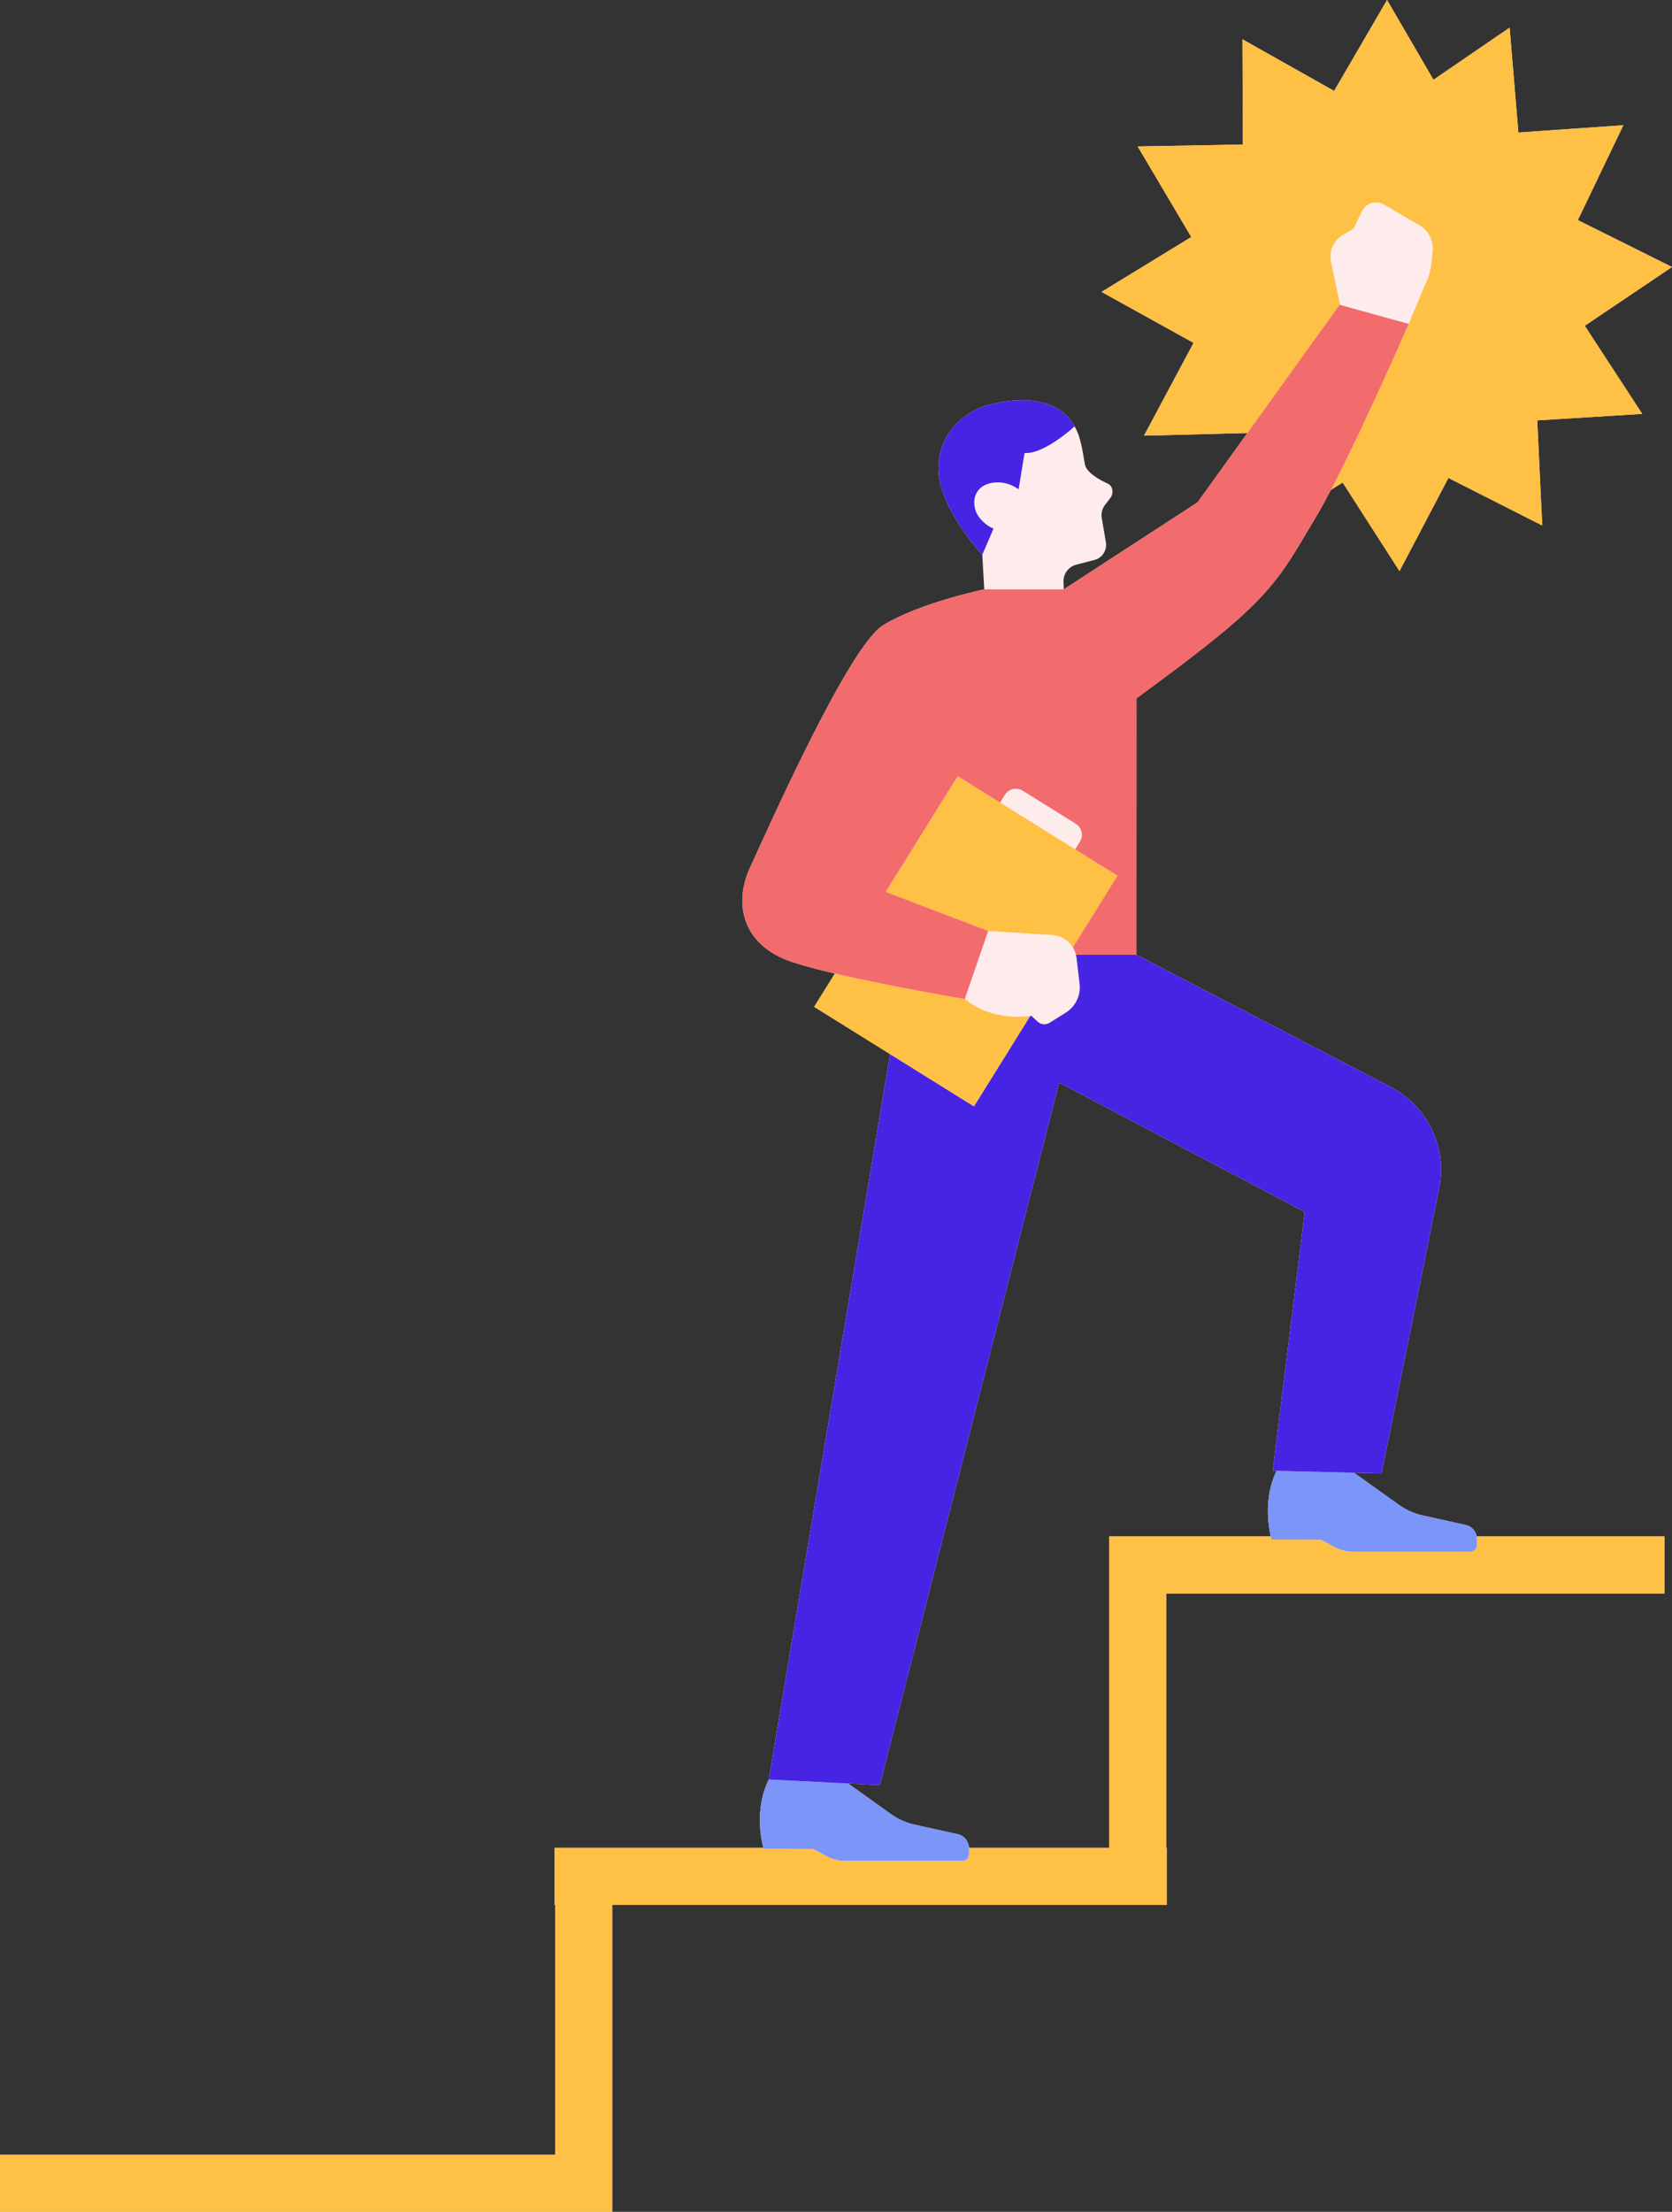 <?xml version="1.0" encoding="UTF-8"?><svg xmlns="http://www.w3.org/2000/svg" xmlns:xlink="http://www.w3.org/1999/xlink" height="558.8" preserveAspectRatio="xMidYMid meet" version="1.0" viewBox="0.0 0.0 422.6 558.8" width="422.6" zoomAndPan="magnify"><rect x="0.0" y="0.0" width="422.6" height="558.8" fill="#333333" stroke="none"/><g id="change1_1"><path d="M370.464,385.276l-10.857-2.399c-2.17-0.479-4.221-1.392-6.029-2.684l-11.359-8.113l6.977,0.173l14.574-72.058 c2.081-10.288-2.902-20.711-12.215-25.553l-64.331-33.442l0.009-64.771c8.387-6.116,19.307-14.293,25.327-19.664 c10.685-9.532,13.187-14.682,20.185-26.399c1.102-1.844,2.34-4.101,3.653-6.606l2.964-1.843l14.366,22.367l12.361-23.534 l23.712,12.016l-1.255-26.553l26.532-1.643l-14.526-22.264l22.048-14.85l-23.798-11.845l11.495-23.969l-26.52,1.834l-2.222-26.49 L362.311,20.15L350.578,0l-13.376,22.972L314.036,9.934l0.095,26.583l-26.579,0.485l13.541,22.876l-22.675,13.874l23.259,12.872 l-12.53,23.445l26.133-0.664l-12.593,17.511l-33.822,21.982l-0.06-1.956c-0.061-1.988,1.259-3.754,3.182-4.258l4.83-1.266 c1.876-0.596,3.026-2.483,2.696-4.424l-1.041-6.117c-0.199-1.171,0.099-2.372,0.823-3.314l1.286-1.673 c0.962-1.161,0.781-3.083-0.593-3.704c-2.411-1.09-5.408-2.916-5.772-4.834c-0.332-1.747-0.627-4.368-1.55-7.272 c-0.251-0.791-0.632-1.586-1.078-2.355c-3.531-6.712-12.312-7.814-21.353-5.541c-9.041,2.274-14.763,10.906-12.616,19.875 c2.147,8.968,10.647,18.098,10.647,18.098l0.507,8.741c-0.001,0-16.446,3.409-25.64,9.119c-8.673,5.386-29.384,52.108-33.583,61.221 c-4.199,9.112-1.919,19.522,10.484,23.741c2.791,0.949,6.677,1.97,10.984,2.976l-5.239,8.412l19.175,11.941l-30.638,183.274 c-3.741,7.515-1.779,15.798-1.385,17.263h-38.197h-14.418h-0.171v14.418h0.171v63.141H0v14.418h140.317h14.418v-14.418v-63.141 H294.88v-14.418h-0.086v-64.261h125.899v-14.418h-47.447C372.989,386.752,371.909,385.595,370.464,385.276z M223.863,225.329 l3.043-4.886v0L223.863,225.329z M322.652,371.596c-3.315,6.794-2.022,14.179-1.462,16.57h-26.395h-14.332h-0.086v78.679h-35.475 c-0.043-1.66-1.205-3.086-2.834-3.446l-10.857-2.399c-2.17-0.479-4.221-1.392-6.029-2.684l-10.819-7.727l8.021,0.403l45.319-177.474 l62.057,32.671l-8.069,65.381L322.652,371.596z M271.592,107.712c-0.001,0.004-0.003,0.008-0.004,0.013 c-0.032-0.055-0.063-0.111-0.096-0.166C271.523,107.611,271.561,107.659,271.592,107.712z" fill="#fdeceb"/></g><g id="change2_1"><path d="M373.306,388.814v1.527c0,0.931-0.755,1.685-1.685,1.685h-29.745c-1.54,0-3.056-0.381-4.414-1.108l-3.463-1.855 l-12.602-0.091c0,0-0.088-0.296-0.207-0.806c-0.56-2.391-1.853-9.777,1.462-16.57l19.567,0.485l11.359,8.113 c1.808,1.292,3.859,2.204,6.029,2.684l10.857,2.399c1.445,0.319,2.525,1.476,2.782,2.891 C373.284,388.378,373.306,388.594,373.306,388.814z M242.068,463.4l-10.857-2.399c-2.17-0.479-4.221-1.392-6.029-2.684 l-10.819-7.727l-20.046-1.008c-3.741,7.515-1.779,15.798-1.385,17.263c0.04,0.148,0.069,0.251,0.069,0.251l12.602,0.091l3.463,1.855 c1.358,0.727,2.874,1.108,4.414,1.108h29.745c0.931,0,1.685-0.755,1.685-1.685v-1.527c0-0.031-0.007-0.061-0.008-0.093 C244.859,465.185,243.697,463.76,242.068,463.4z" fill="#7b95f9"/></g><g id="change3_1"><path d="M237.62,122.059c-2.147-8.968,3.575-17.601,12.616-19.875c9.041-2.274,17.821-1.171,21.353,5.541 c0,0-7.621,7.082-12.635,6.724l-1.495,9.174c-1.424-1.015-3.757-2.138-6.744-1.632c-5.089,0.862-5.36,5.998-3.179,8.771 c1.099,1.398,2.346,2.262,3.58,2.797l-2.849,6.597C248.267,140.156,239.767,131.027,237.62,122.059z M351.554,274.643 l-64.331-33.442h-15.292c0.059,0.246,0.127,0.489,0.157,0.745l0.784,6.624c0.341,2.88-1.007,5.698-3.463,7.241l-4.111,2.582 c-0.962,0.604-2.209,0.486-3.04-0.288l-1.58-1.472c0,0-0.12,0.021-0.293,0.047l-6.091,9.781l-8.13,13.055l-21.209-13.208 l-30.638,183.274l20.046,1.008l8.021,0.403l45.319-177.474l62.057,32.671l-8.069,65.381l0.962,0.024l19.567,0.485l6.977,0.173 l14.574-72.058C365.85,289.907,360.868,279.485,351.554,274.643z" fill="#4724e3"/></g><g id="change4_1"><path d="M278.418,73.751l22.675-13.874l-13.541-22.876l26.579-0.485l-0.095-26.583l23.166,13.038L350.578,0 l11.733,20.15l19.245-13.164l2.222,26.49l26.52-1.834l-11.495,23.969L422.6,67.456l-22.048,14.85l14.526,22.264l-26.532,1.643 l1.255,26.553l-23.712-12.016l-12.361,23.534l-14.366-22.367l-2.964,1.843c2.347-4.478,4.937-9.772,7.449-15.074 c0.124-0.262,0.247-0.523,0.371-0.785c4.819-10.202,9.269-20.233,11.031-24.236c0.511-1.162,0.803-1.833,0.803-1.833l0.397-0.951 c0.026-0.067,0.058-0.129,0.082-0.196l2.637-6.32l0.839-2.012c0.247-0.471,0.471-0.953,0.671-1.443 c0.418-1.023,0.729-2.086,0.936-3.171c0.07-0.37,0.119-0.743,0.164-1.118c0.015-0.124,0.042-0.247,0.055-0.372l0.276-2.814 c0.259-2.644-1.045-5.197-3.34-6.536l-8.935-5.214c-2.028-1.183-4.634-0.379-5.643,1.74l-2.042,4.29l-2.821,1.689 c-2.292,1.372-3.464,4.045-2.922,6.661l2.275,10.963l-0.099-0.027L324.244,96.94l-8.964,12.464l-26.133,0.664l12.53-23.445 L278.418,73.751z M373.306,388.814v1.527c0,0.931-0.755,1.685-1.685,1.685h-29.745c-1.54,0-3.056-0.381-4.414-1.108l-3.463-1.855 l-12.602-0.091c0,0-0.088-0.296-0.207-0.806h-26.395h-14.332h-0.086v78.679h-35.475c0.001,0.031,0.008,0.061,0.008,0.093v1.527 c0,0.931-0.755,1.685-1.685,1.685h-29.745c-1.54,0-3.056-0.381-4.414-1.108l-3.463-1.855l-12.602-0.091c0,0-0.029-0.102-0.069-0.251 h-38.197h-14.418h-0.171v14.418h0.171v63.141H0v14.418h140.317h14.418v-14.418v-63.141H294.88v-14.418h-0.086v-64.261h125.899 v-14.418h-47.447C373.284,388.378,373.306,388.594,373.306,388.814z M246.163,279.516l8.13-13.055l6.091-9.781 c-1.583,0.239-9.909,1.168-16.536-4.29l-0.005,0.013c0,0-18.707-3.149-32.826-6.449l-5.239,8.412l19.175,11.941L246.163,279.516z M265.905,236.225c2.233,0.09,4.169,1.321,5.268,3.132l11.282-18.116l-10.696-6.661l-18.992-11.827l-10.696-6.661l-15.165,24.352 l-3.043,4.886l25.892,9.873L265.905,236.225z" fill="#fec045"/></g><g id="change5_1"><path d="M356.051,81.832c0,0-0.292,0.671-0.803,1.833c-1.761,4.004-6.212,14.034-11.031,24.236 c-0.124,0.262-0.247,0.523-0.371,0.785c-2.512,5.302-5.102,10.596-7.449,15.074c-1.313,2.505-2.552,4.762-3.653,6.606 c-6.998,11.717-9.5,16.867-20.185,26.399c-6.02,5.371-16.94,13.548-25.327,19.664l-0.009,64.771h-15.292 c-0.159-0.663-0.415-1.281-0.758-1.845l11.282-18.116l-10.696-6.661l1.193-1.916c0.965-1.55,0.491-3.589-1.059-4.554l-13.379-8.332 c-1.55-0.965-3.589-0.491-4.554,1.059l-1.193,1.916l-10.696-6.661l-15.165,24.352v0l-3.043,4.886l25.892,9.873l-5.906,17.187 l-0.005,0.013c0,0-18.707-3.149-32.826-6.449c-4.307-1.007-8.193-2.027-10.984-2.976c-12.403-4.219-14.683-14.629-10.484-23.741 c4.199-9.112,24.91-55.834,33.583-61.221c9.195-5.71,25.64-9.119,25.64-9.119h20.092l33.822-21.982l12.593-17.511l8.964-12.464 l14.338-19.937l0.099,0.027L356.051,81.832z" fill="#f26b6d"/></g></svg>